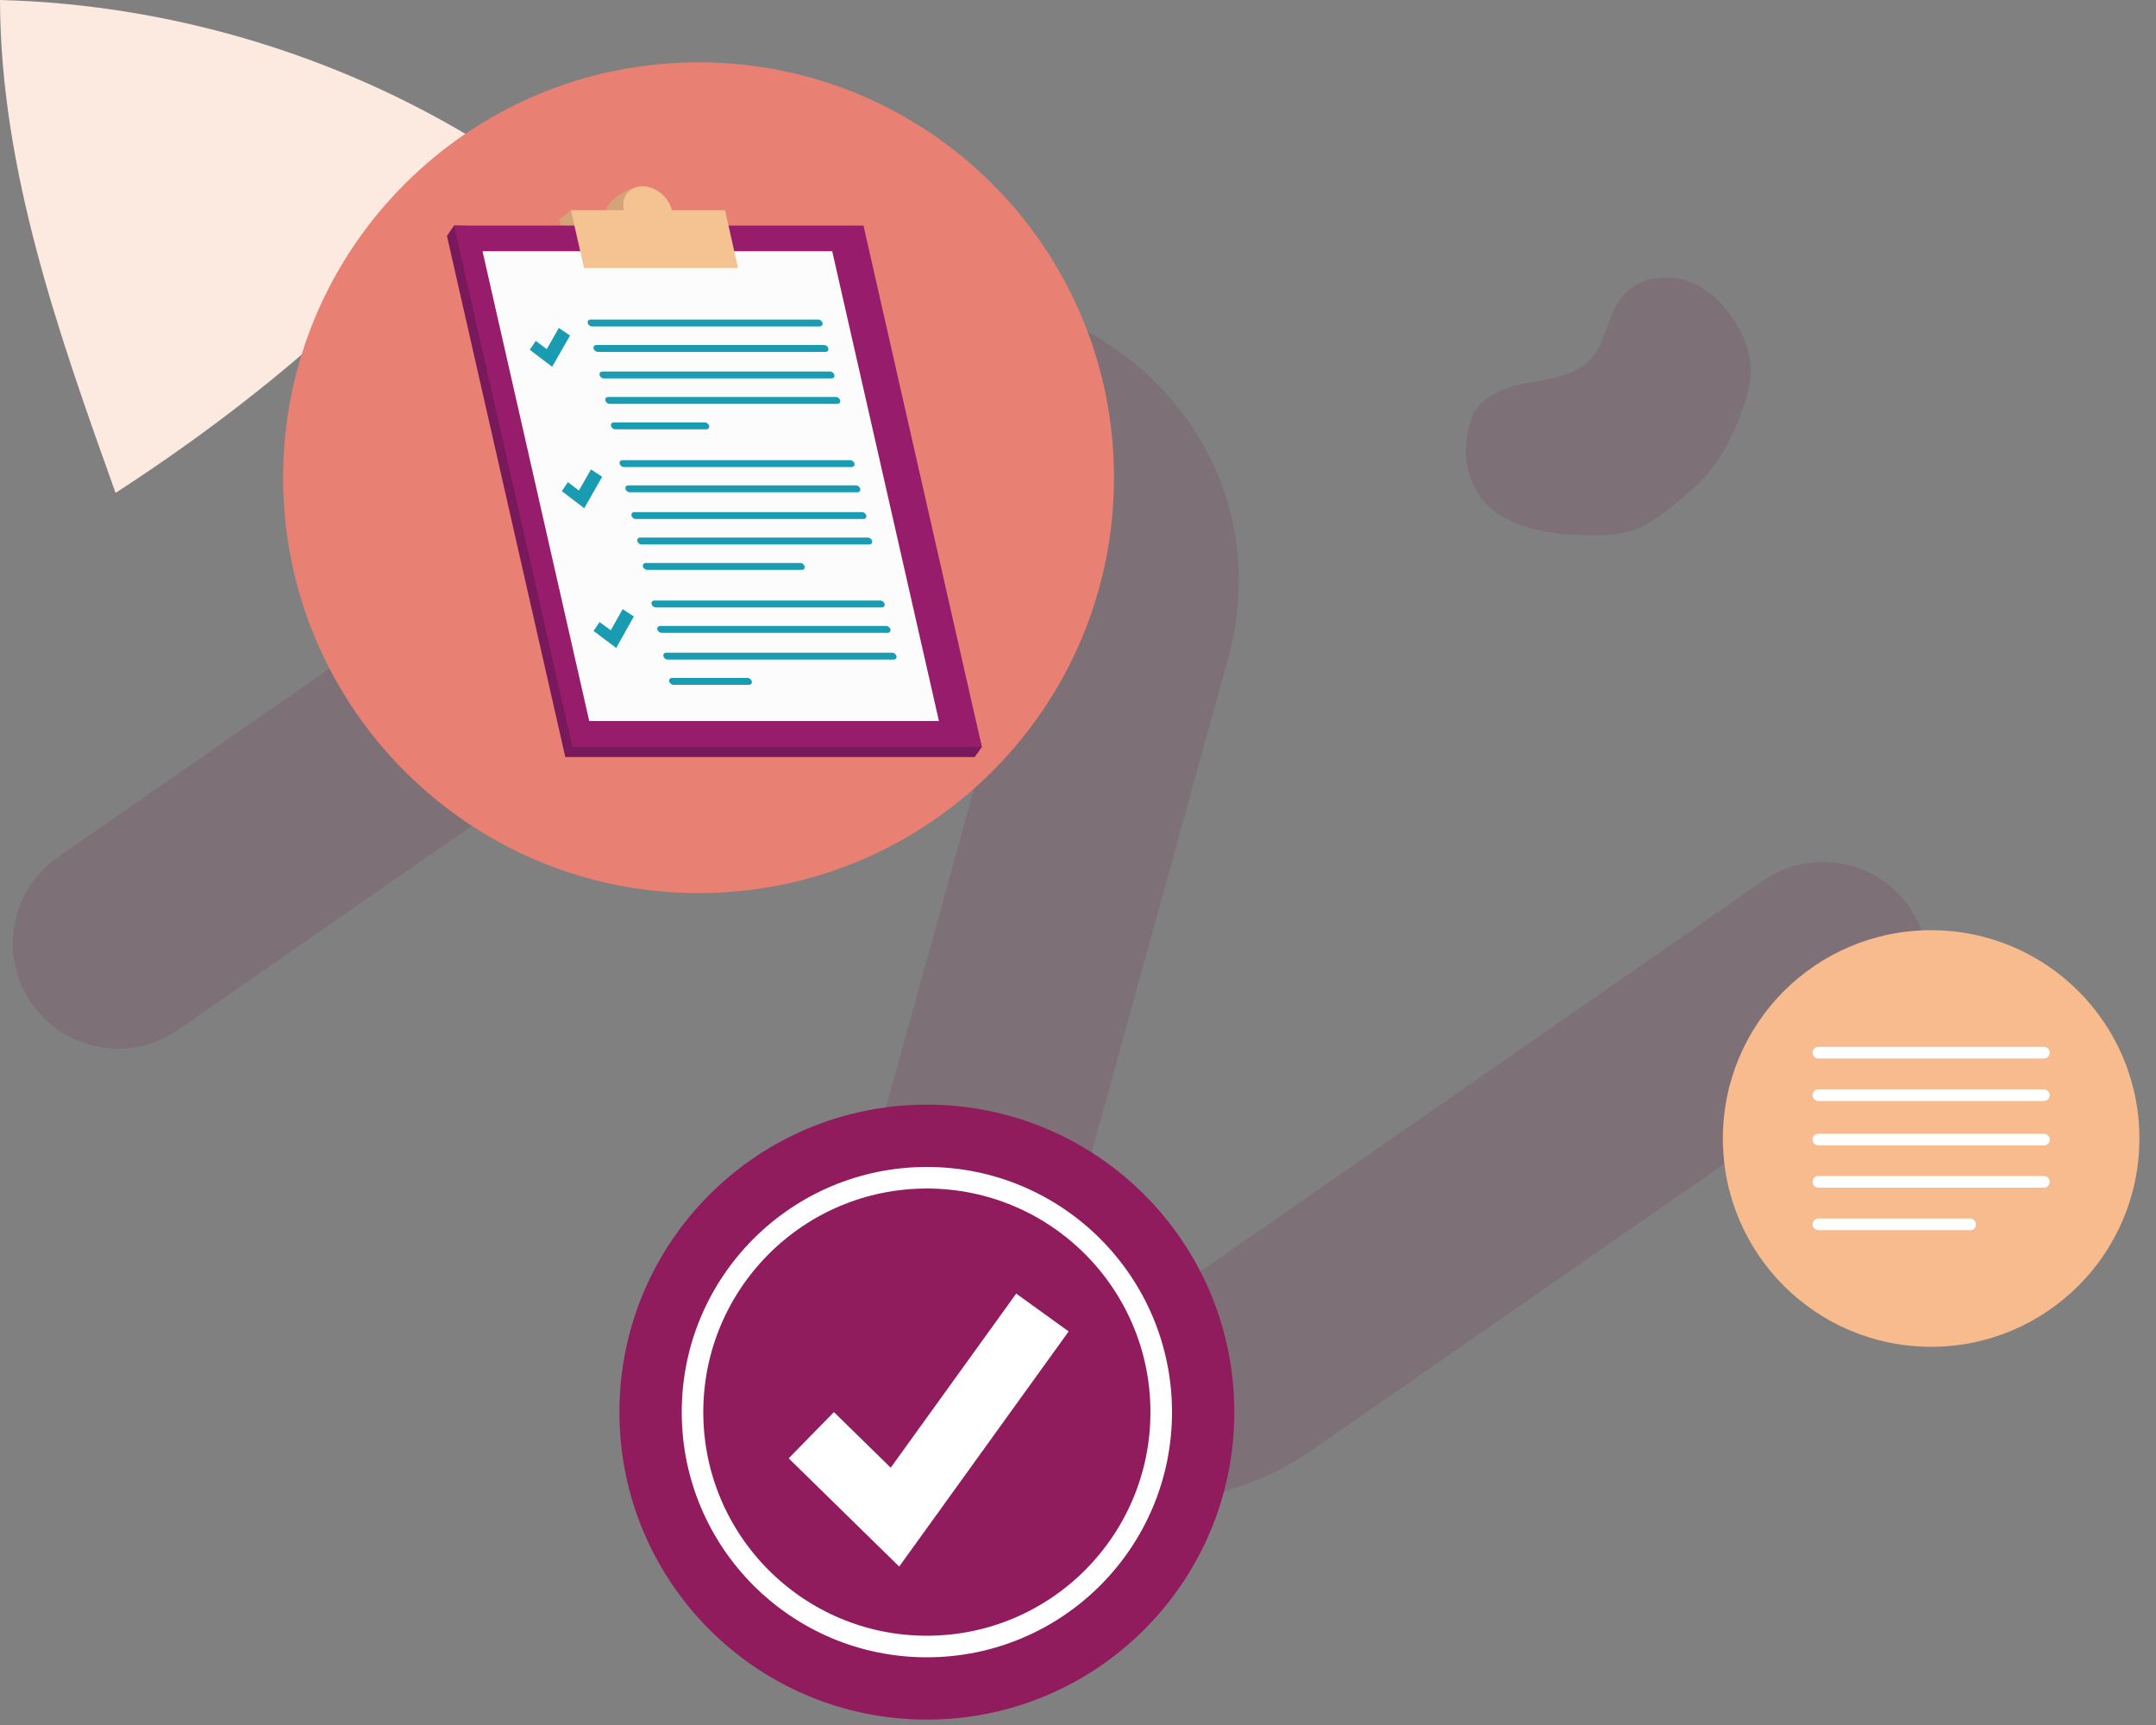 <?xml version="1.0" encoding="UTF-8"?><svg id="Calque_1" xmlns="http://www.w3.org/2000/svg" viewBox="0 0 100 80"><rect x="0" y="0" width="100" height="80" fill="#808080" stroke="none"/><path d="M56.95,30.58l-9.41,34.04,34.23-23.77c2.21-1.54,5.25-.99,6.79,1.22,1.54,2.21.99,5.25-1.22,6.79l-26.43,18.35c-10.14,7.04-23.52-2.46-20.23-14.35l9.45-34.17L8.26,47.76c-2.21,1.54-5.25.99-6.79-1.22-1.54-2.21-.99-5.25,1.22-6.79l33.95-23.57c10.17-7.06,23.61,2.47,20.31,14.4Z" style="fill:#6d1641; isolation:isolate; opacity:.15;"/><path d="M5.36,22.86C2.71,15.45.02,7.87,0,0c8.16.21,16.25,2.71,23.11,7.15-4.87,5.81-10.15,10.78-17.75,15.71" style="fill:#fce9e0;"/><g style="opacity:.15;"><path d="M68.3,19.28c.43-.96,1.58-1.34,2.62-1.53,1.04-.19,2.19-.35,2.89-1.13.72-.81.75-2.05,1.44-2.88.71-.86,2-1.07,3.05-.7,1.04.38,1.85,1.25,2.37,2.23.26.5.47,1.03.52,1.6.07.81-.17,1.61-.46,2.36-.37.97-.83,1.92-1.5,2.71-.5.6-1.12,1.09-1.73,1.58-.45.36-.91.72-1.44.95-.78.34-1.66.38-2.51.35-1.37-.03-2.79-.21-3.97-.92s-2.1-2.49-1.28-4.62" style="fill:#6d1641;"/></g><path d="M32.4,41.42c10.64,0,19.27-8.63,19.27-19.27S43.04,2.89,32.4,2.89,13.13,11.51,13.13,22.15s8.63,19.27,19.27,19.27Z" style="fill:#e88073;"/><path d="M42.99,79.75c7.87,0,14.26-6.38,14.26-14.26s-6.38-14.26-14.26-14.26-14.26,6.38-14.26,14.26,6.38,14.26,14.26,14.26Z" style="fill:#901c5e;"/><path d="M89.57,62.46c5.33,0,9.66-4.32,9.66-9.66s-4.32-9.66-9.66-9.66-9.66,4.32-9.66,9.66,4.32,9.66,9.66,9.66Z" style="fill:#f7bb8d;"/><path d="M94.8,52.58h-10.46c-.15,0-.27.12-.27.27s.12.27.27.27h10.46c.15,0,.27-.12.27-.27s-.12-.27-.27-.27Z" style="fill:#fff;"/><path d="M94.8,54.54h-10.46c-.15,0-.27.12-.27.27s.12.27.27.27h10.46c.15,0,.27-.12.27-.27s-.12-.27-.27-.27Z" style="fill:#fff;"/><path d="M94.8,48.55h-10.46c-.15,0-.27.12-.27.27s.12.27.27.27h10.46c.15,0,.27-.12.27-.27s-.12-.27-.27-.27Z" style="fill:#fff;"/><path d="M94.8,50.52h-10.46c-.15,0-.27.12-.27.27s.12.27.27.27h10.46c.15,0,.27-.12.27-.27s-.12-.27-.27-.27Z" style="fill:#fff;"/><path d="M91.38,56.51h-7.04c-.15,0-.27.12-.27.27s.12.27.27.27h7.04c.15,0,.27-.12.27-.27s-.12-.27-.27-.27Z" style="fill:#fff;"/><path d="M30.32,9.98c.14.61-.24,1.11-.86,1.11s-1.22-.5-1.36-1.11,1.09-1.34,1.7-1.34.38.73.51,1.34Z" style="fill:#d3a479;"/><polygon points="33.69 12.86 26.55 12.86 25.94 10.18 26.48 9.75 33.08 10.18 33.69 12.86" style="fill:#d3a479;"/><polygon points="45.21 35.11 26.22 35.11 20.73 10.94 21.06 10.46 39.72 10.94 45.54 34.64 45.21 35.11" style="fill:#7a185c;"/><polygon points="45.54 34.64 26.55 34.64 21.06 10.46 40.05 10.46 45.54 34.64" style="fill:#971c6b;"/><polygon points="43.55 33.44 27.33 33.44 22.38 11.65 38.6 11.65 43.55 33.44" style="fill:#fcfcfc;"/><path d="M38.57,17.55h-10.56c-.09,0-.18-.07-.2-.16h0c-.02-.09.04-.16.13-.16h10.56c.09,0,.18.07.2.16h0c.02.09-.04.16-.13.16Z" style="fill:#199cb2;"/><path d="M38.84,18.73h-10.56c-.09,0-.18-.07-.2-.16h0c-.02-.09.04-.16.13-.16h10.56c.09,0,.18.07.2.16h0c.02.09-.04.16-.13.16Z" style="fill:#199cb2;"/><path d="M38.02,15.14h-10.56c-.09,0-.18-.07-.2-.16h0c-.02-.09.04-.16.13-.16h10.56c.09,0,.18.07.2.16h0c.02.09-.04.16-.13.16Z" style="fill:#199cb2;"/><path d="M38.29,16.32h-10.56c-.09,0-.18-.07-.2-.16h0c-.02-.09.04-.16.13-.16h10.56c.09,0,.18.07.2.16h0c.02.09-.04.16-.13.16Z" style="fill:#199cb2;"/><path d="M32.76,19.91h-4.22c-.09,0-.18-.07-.2-.16h0c-.02-.09.04-.16.13-.16h4.22c.09,0,.18.07.2.16h0c.02.09-.04.16-.13.16Z" style="fill:#199cb2;"/><path d="M40.05,24.07h-10.56c-.09,0-.18-.07-.2-.16h0c-.02-.09.04-.16.13-.16h10.56c.09,0,.18.07.2.16h0c.02.09-.04.16-.13.16Z" style="fill:#199cb2;"/><path d="M40.32,25.25h-10.56c-.09,0-.18-.07-.2-.16h0c-.02-.09.04-.16.13-.16h10.56c.09,0,.18.07.2.16h0c.02.09-.04.16-.13.16Z" style="fill:#199cb2;"/><path d="M39.5,21.66h-10.56c-.09,0-.18-.07-.2-.16h0c-.02-.09.04-.16.13-.16h10.56c.09,0,.18.07.2.16h0c.02.09-.04.16-.13.16Z" style="fill:#199cb2;"/><path d="M39.77,22.83h-10.56c-.09,0-.18-.07-.2-.16h0c-.02-.09.04-.16.13-.16h10.56c.09,0,.18.07.2.16h0c.02.09-.04.16-.13.16Z" style="fill:#199cb2;"/><path d="M37.19,26.43h-7.17c-.09,0-.18-.07-.2-.16h0c-.02-.09.04-.16.13-.16h7.17c.09,0,.18.07.2.16h0c.02.09-.04.16-.13.16Z" style="fill:#199cb2;"/><path d="M41.45,30.59h-10.48c-.09,0-.18-.07-.2-.16h0c-.02-.09.04-.16.13-.16h10.48c.09,0,.18.07.2.16h0c.02.09-.04.16-.13.16Z" style="fill:#199cb2;"/><path d="M34.74,31.76h-3.5c-.09,0-.18-.07-.2-.16h0c-.02-.09.04-.16.13-.16h3.5c.09,0,.18.07.2.16h0c.02.09-.04.16-.13.16Z" style="fill:#199cb2;"/><path d="M40.9,28.17h-10.48c-.09,0-.18-.07-.2-.16h0c-.02-.09.04-.16.13-.16h10.48c.09,0,.18.07.2.16h0c.02.09-.04.16-.13.16Z" style="fill:#199cb2;"/><path d="M41.17,29.35h-10.48c-.09,0-.18-.07-.2-.16h0c-.02-.09.04-.16.13-.16h10.48c.09,0,.18.07.2.16h0c.02.09-.04.16-.13.16Z" style="fill:#199cb2;"/><polygon points="25.61 17.01 24.57 16.22 24.85 15.81 25.36 16.19 25.92 15.21 26.44 15.56 25.61 17.01" style="fill:#199cb2;"/><polygon points="27.1 23.57 26.06 22.78 26.34 22.36 26.85 22.75 27.41 21.77 27.93 22.11 27.1 23.57" style="fill:#199cb2;"/><polygon points="28.58 30.05 27.53 29.26 27.81 28.85 28.33 29.23 28.88 28.25 29.4 28.59 28.58 30.05" style="fill:#199cb2;"/><polygon points="34.23 12.43 27.09 12.43 26.48 9.75 33.63 9.75 34.23 12.43" style="fill:#f5c392;"/><path d="M31.16,9.75c.14.61-.24,1.11-.86,1.11s-1.22-.5-1.36-1.11.24-1.11.86-1.11,1.22.5,1.36,1.11Z" style="fill:#f5c392;"/><circle cx="42.99" cy="65.49" r="10.87" style="fill:none; stroke:#fff; stroke-miterlimit:10;"/><polyline points="37.63 66.56 41.51 70.36 48.35 60.87" style="fill:none; stroke:#fff; stroke-miterlimit:10; stroke-width:3px;"/></svg>
